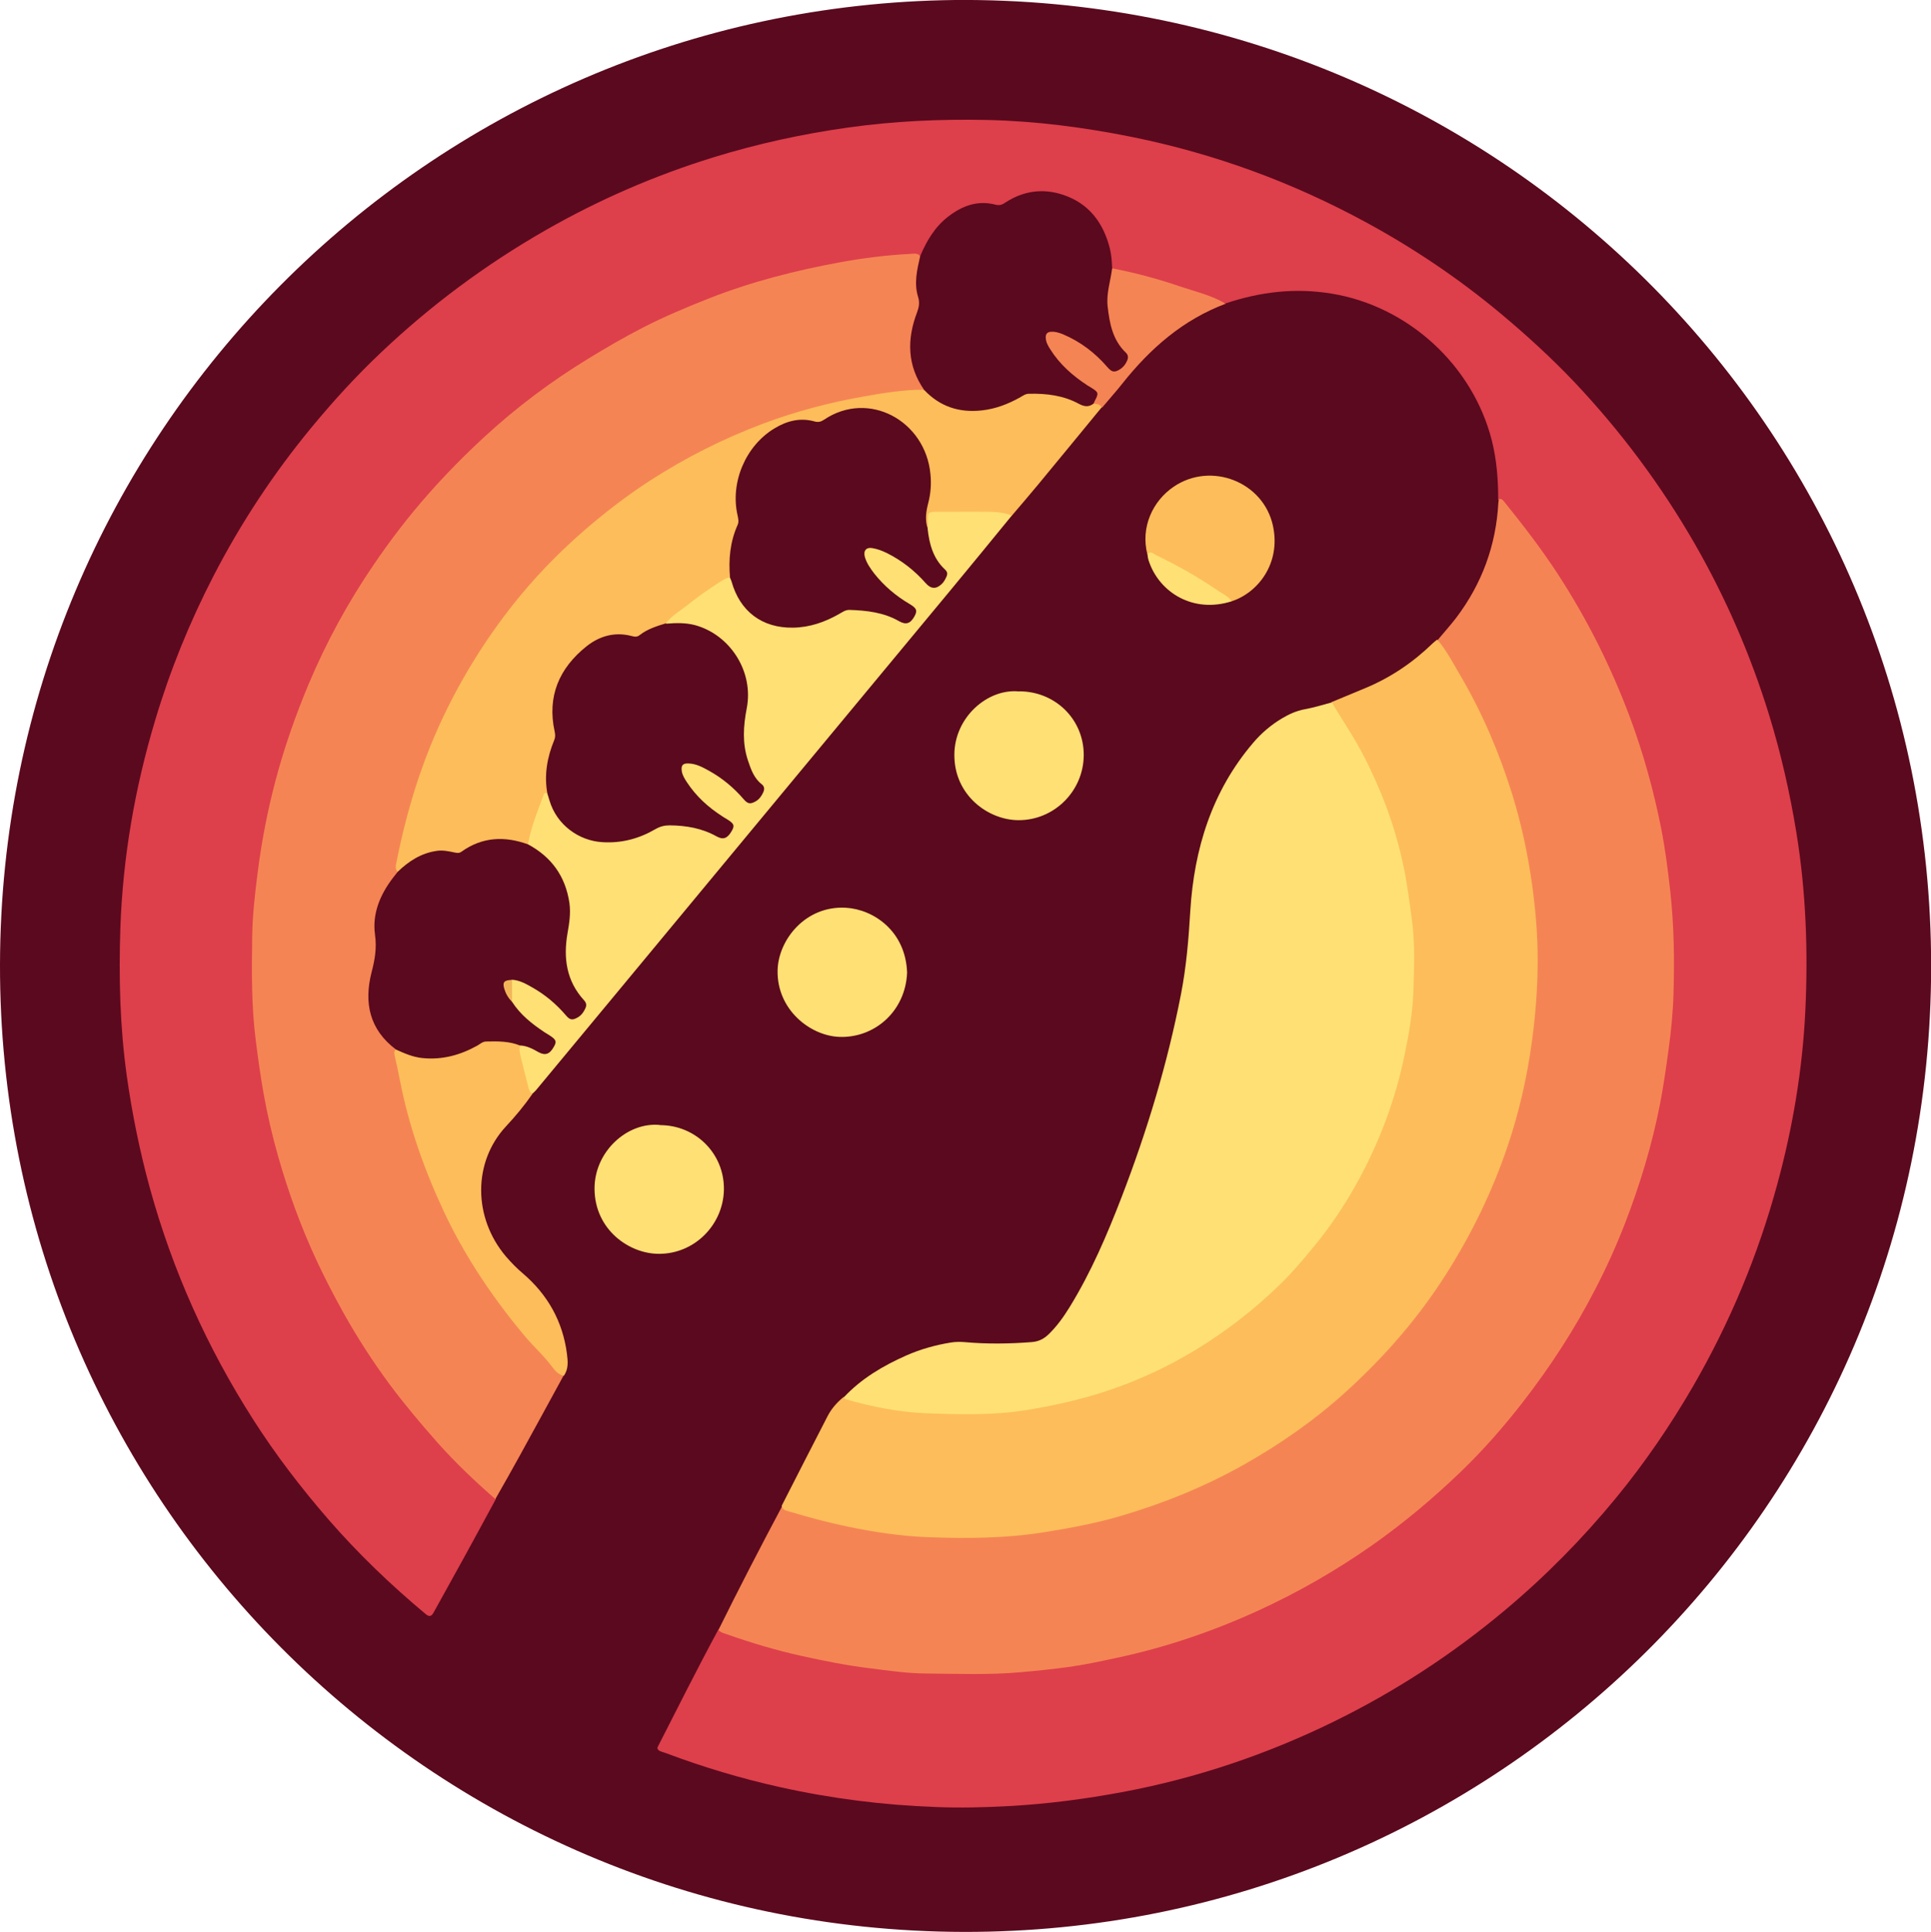 <?xml version="1.0" encoding="UTF-8"?>
<svg id="Layer_2" data-name="Layer 2" xmlns="http://www.w3.org/2000/svg" viewBox="0 0 141.35 141.4">
  <defs>
    <style>
      .cls-1 {
        fill: #f58454;
      }

      .cls-2 {
        fill: #ffe074;
      }

      .cls-3 {
        fill: #f2b659;
      }

      .cls-4 {
        fill: #fcbd5a;
      }

      .cls-5 {
        fill: #dd3f4b;
      }

      .cls-6 {
        fill: #5b091e;
      }
    </style>
  </defs>
  <g id="Layer_1-2" data-name="Layer 1">
    <g>
      <path class="cls-6" d="M69.9,0c39.37-.34,71.47,31.18,71.46,70.73-.02,39.5-32.02,70.76-70.83,70.67C31.42,141.31-.08,109.59,0,70.58,.08,31.78,31.32,.44,69.9,0Z"/>
      <path class="cls-5" d="M109.67,36.57c0-1.46-.11-2.91-.47-4.34-1.4-5.51-6.14-9.83-11.73-10.74-2.67-.44-5.23-.13-7.76,.72-1.17-.24-2.26-.74-3.4-1.09-1.44-.45-2.89-.87-4.37-1.18-.22-.05-.43-.1-.59-.27-.24-.47-.2-.99-.31-1.49-.6-2.69-2.93-4.31-5.65-3.91-.59,.09-1.1,.38-1.61,.66-.31,.17-.61,.29-.97,.21-1.67-.35-2.93,.36-4,1.56-.41,.46-.74,.97-1,1.52-.1,.22-.16,.47-.43,.57-2.82,0-5.58,.51-8.31,1.12-7.85,1.74-14.89,5.19-21.14,10.23-5.4,4.35-9.75,9.58-13.06,15.69-2.93,5.42-4.81,11.18-5.73,17.26-.52,3.41-.65,6.85-.45,10.28,.44,7.65,2.45,14.88,6.09,21.65,2,3.71,4.4,7.13,7.23,10.25,1.16,1.28,2.35,2.54,3.67,3.66,.26,.22,.53,.44,.61,.8-.78,1.43-1.55,2.87-2.34,4.3-.67,1.22-1.35,2.43-2.02,3.65-.07,.13-.14,.26-.21,.38-.16,.27-.32,.28-.57,.07-2.55-2.13-4.94-4.42-7.12-6.93-2-2.31-3.85-4.72-5.49-7.29-3.37-5.27-5.91-10.92-7.57-16.95-.74-2.7-1.3-5.44-1.69-8.22-.5-3.58-.59-7.19-.47-10.8,.18-5.19,1.06-10.26,2.55-15.23,1.09-3.65,2.52-7.17,4.27-10.56,2-3.87,4.38-7.48,7.15-10.84,1.6-1.94,3.29-3.79,5.12-5.52,3.64-3.45,7.64-6.42,12-8.92,3.91-2.24,8.01-4.02,12.31-5.35,3.24-1,6.54-1.72,9.9-2.19,3.37-.47,6.74-.62,10.13-.55,3.59,.08,7.13,.54,10.65,1.25,6.02,1.22,11.71,3.31,17.1,6.24,3.5,1.9,6.79,4.12,9.85,6.67,1.89,1.58,3.71,3.24,5.41,5.03,3.39,3.59,6.33,7.53,8.8,11.82,2.28,3.97,4.09,8.14,5.44,12.51,.87,2.82,1.52,5.68,2,8.6,.71,4.35,.87,8.73,.66,13.11-.21,4.29-.92,8.52-2.05,12.66-1.41,5.2-3.47,10.13-6.17,14.8-1.67,2.88-3.54,5.61-5.64,8.17-2.45,2.98-5.15,5.72-8.11,8.2-3.85,3.23-8.02,5.95-12.53,8.16-4.9,2.4-10.04,4.14-15.41,5.15-2.78,.52-5.57,.89-8.4,1.04-1.78,.1-3.56,.14-5.33,.07-3.85-.14-7.66-.62-11.43-1.46-2.83-.63-5.61-1.46-8.32-2.48-.2-.08-.43-.11-.56-.23-.1-.1-.08-.18-.05-.24,1.46-2.86,2.9-5.74,4.43-8.57,.31-.05,.58,.09,.85,.18,3.86,1.36,7.83,2.24,11.9,2.64,3.08,.3,6.18,.28,9.27,.07,4.26-.3,8.4-1.16,12.43-2.52,6.38-2.16,12.13-5.42,17.25-9.81,5.6-4.8,9.97-10.54,13.12-17.19,2.51-5.29,4.04-10.86,4.67-16.68,.28-2.55,.37-5.11,.25-7.66-.3-6.26-1.61-12.31-4.09-18.09-2.09-4.87-4.83-9.35-8.28-13.39-.08-.09-.16-.19-.25-.26Z"/>
      <path class="cls-1" d="M109.67,36.57c.2-.12,.31,0,.43,.14,1.39,1.72,2.74,3.47,3.95,5.33,2.15,3.3,3.89,6.79,5.27,10.48,.98,2.63,1.72,5.32,2.27,8.06,.3,1.52,.5,3.06,.67,4.61,.28,2.52,.32,5.05,.24,7.58-.04,1.38-.18,2.76-.37,4.13-.18,1.3-.36,2.59-.61,3.88-.59,3.04-1.49,5.99-2.61,8.87-.63,1.61-1.34,3.18-2.14,4.72-1.5,2.91-3.27,5.64-5.27,8.22-1.42,1.83-2.94,3.57-4.61,5.17-2,1.92-4.12,3.7-6.39,5.3-2.66,1.87-5.46,3.48-8.41,4.83-3.35,1.53-6.82,2.71-10.43,3.47-1.16,.25-2.33,.5-3.5,.66-1.13,.15-2.26,.27-3.4,.37-2.29,.21-4.58,.12-6.86,.1-1.43,0-2.85-.21-4.27-.39-1.69-.21-3.35-.54-5.01-.91-1.85-.41-3.67-.96-5.46-1.59-.21-.07-.42-.12-.57-.3,1.51-3.05,3.07-6.07,4.67-9.07,3.15,1.08,6.39,1.73,9.71,2,7.2,.59,14.09-.57,20.68-3.51,6.48-2.89,11.85-7.19,16.15-12.83,4.68-6.13,7.46-13.05,8.31-20.72,1.06-9.54-.99-18.4-5.93-26.62-.33-.56-.81-1.04-.93-1.72,.45-.54,.92-1.06,1.35-1.62,1.88-2.49,2.91-5.29,3.08-8.41,0-.07,.02-.14,.03-.22Z"/>
      <path class="cls-1" d="M36.28,109.74c-1.5-1.31-2.95-2.68-4.28-4.18-1.21-1.37-2.38-2.76-3.47-4.22-1.24-1.68-2.38-3.44-3.4-5.27-.7-1.26-1.36-2.53-1.97-3.84-1.14-2.45-2.06-4.99-2.8-7.59-.44-1.54-.8-3.1-1.08-4.68-.22-1.24-.39-2.49-.55-3.74-.33-2.54-.31-5.1-.27-7.65,.02-1.58,.2-3.14,.4-4.71,.29-2.29,.73-4.55,1.32-6.78,.64-2.4,1.46-4.74,2.42-7.03,1.29-3.06,2.87-5.96,4.74-8.7,1.23-1.81,2.55-3.54,4.01-5.19,1.29-1.46,2.66-2.85,4.09-4.17,2.34-2.16,4.89-4.07,7.62-5.74,1.31-.8,2.63-1.57,3.99-2.27,1.58-.81,3.22-1.5,4.87-2.15,3.11-1.22,6.33-2.04,9.61-2.64,1.69-.31,3.4-.52,5.12-.61,.23-.01,.49-.08,.69,.14,.21,.27,.09,.57,.03,.84-.17,.73-.19,1.44,.03,2.16,.11,.36,.09,.72-.05,1.07-.75,1.81-.74,3.59,.25,5.33,.06,.11,.08,.23,.07,.35-.53,.46-1.21,.29-1.81,.35-8.21,.95-15.52,4.03-21.93,9.24-4.35,3.54-7.81,7.8-10.45,12.74-2.02,3.77-3.39,7.76-4.2,11.96-.07,.36-.1,.72-.07,1.09-.05,.25-.23,.42-.37,.62-1,1.44-1.54,2.98-1.08,4.74,.11,.4,0,.76-.13,1.14-.39,1.06-.62,2.14-.39,3.29,.21,1.06,.63,1.99,1.48,2.7,.13,.11,.26,.23,.32,.39,.5,3.57,1.53,6.99,2.93,10.31,1.73,4.1,4.12,7.79,7.04,11.14,.73,.84,1.51,1.65,2.25,2.49-1.08,1.98-2.16,3.96-3.25,5.94-.57,1.04-1.16,2.07-1.75,3.11Z"/>
      <path class="cls-4" d="M105.22,46.82c.68,.8,1.16,1.74,1.69,2.64,1.62,2.76,2.86,5.69,3.81,8.75,.65,2.12,1.11,4.27,1.42,6.46,.26,1.86,.42,3.71,.42,5.59,0,1.99-.15,3.97-.42,5.95-.35,2.61-.93,5.16-1.77,7.65-1.12,3.33-2.65,6.47-4.54,9.44-2.04,3.21-4.52,6.04-7.32,8.58-2.27,2.06-4.78,3.81-7.47,5.33-2.86,1.61-5.88,2.83-9.01,3.75-1.79,.53-3.63,.87-5.48,1.17-2.88,.47-5.77,.49-8.66,.38-1.96-.08-3.91-.37-5.83-.77-1.45-.3-2.88-.69-4.3-1.11-.23-.07-.49-.11-.54-.42,1.12-2.19,2.23-4.38,3.36-6.56,.28-.54,.68-1,1.16-1.39,.4-.04,.77,.09,1.15,.18,7.27,1.61,14.32,1.03,21.14-2.05,3.78-1.71,7.13-4.03,9.99-7.01,4.95-5.17,7.97-11.31,8.97-18.42,.81-5.78,.08-11.37-2.07-16.78-.81-2.04-1.85-3.98-3.06-5.81-.19-.29-.49-.56-.39-.98,.83-.34,1.65-.68,2.48-1.03,1.85-.77,3.49-1.88,4.93-3.28,.1-.1,.22-.18,.33-.27Z"/>
      <path class="cls-2" d="M97.48,51.39c.59,1.01,1.24,1.97,1.83,2.99,.68,1.19,1.26,2.42,1.78,3.68,.66,1.59,1.18,3.24,1.56,4.93,.33,1.44,.51,2.91,.71,4.37,.23,1.75,.16,3.51,.1,5.25-.05,1.52-.32,3.03-.63,4.53-.67,3.32-1.85,6.45-3.48,9.41-.93,1.68-2,3.28-3.23,4.76-.78,.94-1.56,1.87-2.43,2.71-1.87,1.82-3.92,3.41-6.15,4.77-2.17,1.32-4.47,2.37-6.89,3.14-1.83,.58-3.69,.98-5.59,1.29-2.43,.38-4.86,.31-7.28,.22-1.98-.08-3.94-.47-5.86-1.02-.06-.02-.11-.09-.16-.14,1.29-1.38,2.87-2.31,4.58-3.07,1.05-.46,2.15-.77,3.28-.95,.31-.05,.63-.05,.95-.03,1.65,.15,3.31,.13,4.96,0,.51-.04,.88-.24,1.22-.56,.62-.6,1.11-1.29,1.56-2.02,1.56-2.54,2.73-5.27,3.8-8.05,1.86-4.83,3.35-9.76,4.34-14.84,.39-2.01,.56-4.04,.68-6.09,.28-4.54,1.58-8.76,4.6-12.3,.6-.71,1.31-1.31,2.11-1.79,.52-.31,1.07-.56,1.68-.67,.67-.12,1.32-.33,1.97-.5Z"/>
      <path class="cls-4" d="M29.1,63.81c-.19-.21-.13-.47-.08-.7,.72-3.64,1.78-7.16,3.37-10.53,1.41-2.99,3.14-5.77,5.18-8.35,1.5-1.89,3.16-3.62,4.98-5.22,1.6-1.4,3.26-2.69,5.04-3.84,2.6-1.68,5.36-3.07,8.26-4.16,2.4-.9,4.86-1.55,7.37-1.99,1.45-.26,2.92-.5,4.41-.5,.22-.05,.37,.08,.52,.21,1.72,1.47,3.63,1.38,5.55,.56,.89-.38,1.73-.77,2.72-.65,.83,.1,1.63,.28,2.4,.62,.39,.17,.78,.27,1.2,.16,.29,0,.59,0,.61,.41-1.53,1.86-3.06,3.73-4.6,5.59-.65,.79-1.32,1.56-1.98,2.34-.63,.18-1.25-.08-1.87-.07-.99,.01-1.99,.04-2.97-.01-.69-.04-1.12,.16-1.2,.88-.39,.22-.38-.12-.41-.32-.08-.46,0-.92,.11-1.38,.22-.99,.25-1.99,0-2.97-.79-3.23-4.11-4.72-7.05-3.17-.35,.18-.69,.39-1.1,.29-2.05-.46-4.08,1.07-4.99,3.02-.52,1.1-.6,2.25-.45,3.43,.04,.29,.15,.59,.04,.87-.48,1.25-.53,2.56-.61,3.87-.38,.5-.98,.69-1.47,1.03-1.15,.82-2.26,1.67-3.35,2.56-.62,.28-1.28,.47-1.84,.88-.19,.13-.41,.14-.64,.09-2.09-.4-3.54,.6-4.62,2.23-.87,1.32-1.28,2.79-.85,4.39,.06,.24,.09,.49,0,.72-.48,1.27-.7,2.58-.59,3.93-.58,.74-.74,1.65-1.04,2.51-.15,.43-.19,.9-.49,1.27-.27,.15-.52,.03-.78-.03-1.34-.32-2.61-.2-3.78,.56-.3,.2-.6,.3-.96,.22-1.24-.29-2.3,.11-3.28,.84-.23,.17-.44,.39-.76,.41Z"/>
      <path class="cls-2" d="M67.9,38.67c0-.1,.03-.19,.03-.29-.02-.98-.04-.92,.89-.92,1.19,0,2.37-.02,3.56,0,.57,.01,1.14,.05,1.68,.28-1.48,1.81-2.96,3.62-4.45,5.42-8.2,9.89-16.4,19.77-24.59,29.66-1.93,2.33-3.86,4.65-5.79,6.98-.08,.09-.17,.17-.26,.25-.26,.06-.36-.14-.41-.31-.28-.98-.6-1.95-.69-2.97,0-.1,.02-.19,.09-.27,.37-.23,.7-.02,1.04,.09,.23,.08,.44,.22,.68,.27,.3,.07,.53-.04,.67-.31,.14-.28,0-.47-.21-.62-.5-.35-1.02-.67-1.49-1.06-.57-.47-1.12-.95-1.33-1.7-.03-.47-.1-.95,.07-1.41,.27-.34,.57-.16,.86-.05,1.2,.47,2.2,1.24,3.07,2.17,.31,.33,.59,.62,1.03,.23,.42-.36,.26-.69-.01-1.08-1.16-1.62-1.25-3.41-.92-5.3,.39-2.25-.39-4.06-2.23-5.41-.21-.15-.5-.22-.54-.54,.22-1.26,.71-2.44,1.15-3.63,.06-.17,.18-.12,.29-.07,.17,.08,.23,.25,.29,.41,.99,2.68,3.19,3.27,5.54,2.81,.48-.09,.96-.23,1.37-.49,1.35-.85,2.74-.65,4.16-.25,.3,.09,.6,.21,.89,.34,.37,.16,.77,.32,1.01-.17,.22-.44-.18-.61-.46-.78-1.03-.67-1.98-1.41-2.66-2.47-.3-.48-.74-1.01-.34-1.53,.42-.54,1.04-.2,1.54,.02,1.16,.49,2.14,1.26,2.98,2.19,.28,.31,.56,.48,.93,.17,.38-.31,.34-.64,.06-1.02-1.15-1.55-1.36-3.31-.99-5.15,.31-1.57,.04-3-.86-4.31-.99-1.45-2.39-2.08-4.12-2.07-.24,0-.49,.07-.68-.16,.41-.56,1.01-.89,1.54-1.31,.81-.65,1.66-1.25,2.54-1.8,.18-.11,.37-.24,.6-.24,.3,.11,.31,.41,.4,.66,.81,2.05,2.73,3.13,4.92,2.76,.87-.15,1.72-.4,2.47-.87,.62-.39,1.27-.44,1.96-.33,.92,.15,1.83,.31,2.66,.76,.32,.17,.63,.18,.83-.15,.25-.4-.02-.63-.33-.83-1.13-.7-2.14-1.54-2.82-2.7-.25-.42-.7-.89-.26-1.38,.42-.47,.97-.18,1.43,0,1.2,.48,2.19,1.26,3.06,2.2,.25,.27,.49,.49,.88,.29,.44-.22,.52-.65,.17-1.08-.52-.64-.81-1.38-.98-2.18-.06-.26-.13-.53,.07-.77Z"/>
      <path class="cls-4" d="M38.08,76.53c-.1,.28-.02,.56,.04,.83,.17,.72,.36,1.44,.54,2.16,.05,.21,.11,.42,.31,.55-.58,.84-1.24,1.63-1.93,2.37-2.43,2.61-2.42,6.68,0,9.53,.38,.44,.79,.86,1.24,1.24,1.81,1.55,2.91,3.5,3.22,5.87,.07,.55,.13,1.12-.23,1.62-.45-.09-.7-.46-.94-.77-.58-.76-1.29-1.39-1.9-2.12-1.29-1.53-2.47-3.13-3.55-4.81-.9-1.42-1.72-2.88-2.43-4.41-1.43-3.07-2.55-6.25-3.19-9.59-.11-.59-.25-1.19-.38-1.78-.03-.15-.04-.29,.09-.4,.2-.09,.38,0,.56,.06,1.79,.66,3.49,.44,5.13-.46,.99-.54,2.02-.42,3.06-.2,.16,.03,.34,.09,.34,.31Z"/>
      <path class="cls-2" d="M74.61,50.6c2.64,0,4.74,2.06,4.72,4.69-.02,2.6-2.15,4.76-4.8,4.74-2.21-.02-4.68-1.83-4.67-4.78,0-2.75,2.44-4.88,4.75-4.64Z"/>
      <path class="cls-2" d="M48.31,82.35c2.63,0,4.72,2.1,4.68,4.72-.04,2.56-2.14,4.71-4.76,4.7-2.17,0-4.69-1.76-4.71-4.75-.02-2.72,2.39-4.92,4.79-4.68Z"/>
      <path class="cls-2" d="M66.4,71.19c-.12,2.87-2.43,4.81-4.98,4.7-2.13-.09-4.56-2-4.5-4.87,.05-2.22,2.03-4.75,5-4.58,2.03,.12,4.38,1.71,4.48,4.76Z"/>
      <path class="cls-4" d="M83.99,40.58c-.51-1.98,.38-3.91,1.93-4.96,2.73-1.85,6.56-.36,7.26,2.86,.6,2.77-1.12,4.92-3.03,5.53-1.32-.68-2.48-1.62-3.8-2.3-.78-.4-1.52-.86-2.36-1.13Z"/>
      <path class="cls-1" d="M80.65,29.83c-.12-.27-.38-.26-.61-.29,.12-.65-.21-.98-.74-1.31-.94-.58-1.76-1.31-2.37-2.24-.08-.12-.17-.24-.24-.36-.24-.41-.49-.87-.15-1.29,.32-.39,.82-.23,1.23-.07,1.13,.44,2.1,1.12,2.97,1.96,.14,.14,.27,.28,.4,.43,.27,.33,.58,.34,.89,.07,.3-.26,.37-.58,.1-.9-1.02-1.25-1.3-2.7-1.2-4.25,.04-.67,.06-1.36,.49-1.94,1.69,.33,3.35,.77,4.98,1.33,1.12,.38,2.29,.64,3.32,1.26-3.12,1.17-5.52,3.27-7.56,5.84-.48,.61-1,1.18-1.5,1.78Z"/>
      <path class="cls-2" d="M83.99,40.58c.23-.31,.44-.04,.63,.05,1.55,.74,3.04,1.58,4.46,2.55,.37,.26,.82,.43,1.08,.83-2.83,.9-5.26-.65-6.04-2.87-.07-.19-.11-.37-.12-.57Z"/>
      <path class="cls-6" d="M81.41,19.62c-.11,.94-.44,1.85-.33,2.81,.14,1.25,.37,2.46,1.33,3.38,.19,.18,.19,.38,.09,.6-.11,.25-.27,.46-.5,.61-.41,.26-.61,.23-.93-.14-.9-1.05-1.98-1.87-3.25-2.41-.27-.11-.55-.2-.85-.19-.31,.01-.44,.16-.42,.46,.02,.31,.16,.56,.32,.81,.7,1.12,1.66,1.96,2.75,2.67,.08,.05,.17,.1,.25,.15,.55,.34,.57,.41,.27,.97-.03,.06-.06,.13-.09,.2-.35,.27-.67,.23-1.07,.02-1.13-.62-2.38-.77-3.66-.74-.26,0-.45,.15-.66,.27-.88,.49-1.79,.84-2.8,.95-1.65,.18-3.06-.28-4.21-1.5-1.25-1.79-1.27-3.71-.52-5.68,.14-.38,.2-.71,.08-1.11-.32-1.01-.08-2.01,.15-3.01,.47-1.11,1.07-2.13,2.04-2.88,1.03-.8,2.16-1.22,3.47-.88,.31,.08,.5,0,.73-.16,1.31-.85,2.73-1.05,4.19-.57,1.9,.62,2.97,2.03,3.45,3.93,.12,.47,.15,.96,.17,1.45Z"/>
      <path class="cls-6" d="M38.08,76.53c-.8-.33-1.65-.32-2.49-.3-.26,0-.44,.18-.65,.3-1.26,.7-2.58,1.06-4.03,.91-.69-.07-1.3-.34-1.92-.62-1.95-1.46-2.36-3.43-1.79-5.66,.24-.92,.39-1.77,.25-2.75-.21-1.53,.37-2.92,1.3-4.14,.12-.15,.24-.31,.36-.46,.8-.77,1.7-1.36,2.84-1.53,.45-.07,.87,.02,1.3,.11,.2,.04,.35,.08,.54-.06,1.52-1.08,3.15-1.15,4.86-.53,1.72,.92,2.74,2.34,3.03,4.28,.11,.76-.01,1.5-.14,2.24-.31,1.8-.08,3.48,1.21,4.89,.18,.2,.2,.37,.1,.59-.12,.27-.29,.51-.55,.66-.39,.23-.58,.21-.88-.15-.7-.82-1.52-1.51-2.46-2.04-.46-.26-.93-.53-1.48-.56-.39,.24-.47,.56-.25,.96,.12,.21,.13,.45,.25,.65,.6,.94,1.45,1.61,2.36,2.22,.12,.08,.25,.15,.37,.23,.5,.32,.56,.46,.33,.85-.3,.54-.63,.66-1.12,.39-.42-.24-.85-.47-1.35-.49Z"/>
      <path class="cls-6" d="M48.76,45.65c.7-.06,1.4-.08,2.1,.1,2.59,.7,4.33,3.41,3.8,6.1-.25,1.3-.33,2.55,.09,3.81,.22,.65,.44,1.3,1.01,1.74,.21,.17,.21,.37,.11,.59-.12,.27-.29,.51-.55,.66-.39,.22-.58,.2-.88-.15-.72-.84-1.56-1.54-2.53-2.08-.47-.26-.94-.52-1.5-.54-.44-.02-.57,.14-.5,.58,.05,.3,.21,.54,.37,.79,.68,1.04,1.58,1.85,2.61,2.51,.1,.07,.21,.13,.31,.19,.55,.34,.6,.48,.34,.91-.3,.51-.61,.62-1.08,.36-1.07-.6-2.23-.8-3.44-.81-.38,0-.7,.08-1.03,.27-1.2,.7-2.48,1.05-3.9,.96-1.7-.1-3.34-1.25-3.87-3.06-.05-.16-.1-.33-.15-.49-.25-1.36-.02-2.66,.5-3.92,.09-.21,.08-.4,.03-.63-.56-2.57,.33-4.64,2.34-6.24,.95-.75,2.06-1.07,3.29-.75,.23,.06,.4,.09,.6-.07,.56-.44,1.24-.65,1.92-.86Z"/>
      <path class="cls-6" d="M67.9,38.67c.12,1.13,.4,2.2,1.27,3.01,.17,.16,.21,.3,.12,.51-.09,.2-.19,.4-.35,.55-.41,.39-.79,.38-1.17-.05-.81-.92-1.76-1.67-2.87-2.22-.33-.16-.67-.29-1.03-.35-.46-.09-.69,.19-.56,.65,.13,.45,.4,.83,.68,1.2,.72,.91,1.58,1.64,2.58,2.23,.54,.32,.6,.49,.37,.91-.3,.54-.62,.64-1.12,.36-1.13-.65-2.38-.79-3.65-.83-.29,0-.5,.16-.73,.29-1.05,.6-2.16,.99-3.38,1.01-2.27,.04-3.9-1.19-4.51-3.38-.03-.09-.07-.18-.11-.27-.12-1.33,0-2.63,.55-3.86,.11-.24,.05-.47,0-.71-.55-2.41,.59-5.1,2.71-6.37,.91-.55,1.88-.8,2.94-.5,.26,.07,.46,.02,.68-.13,3.27-2.2,7.43,.08,7.79,3.99,.07,.71,.02,1.41-.16,2.1-.16,.62-.26,1.24-.04,1.87Z"/>
      <path class="cls-3" d="M37.49,73.33c-.28-.27-.47-.6-.58-.97-.14-.49,0-.62,.57-.64,0,.54,0,1.07,0,1.61Z"/>
    </g>
  </g>
</svg>